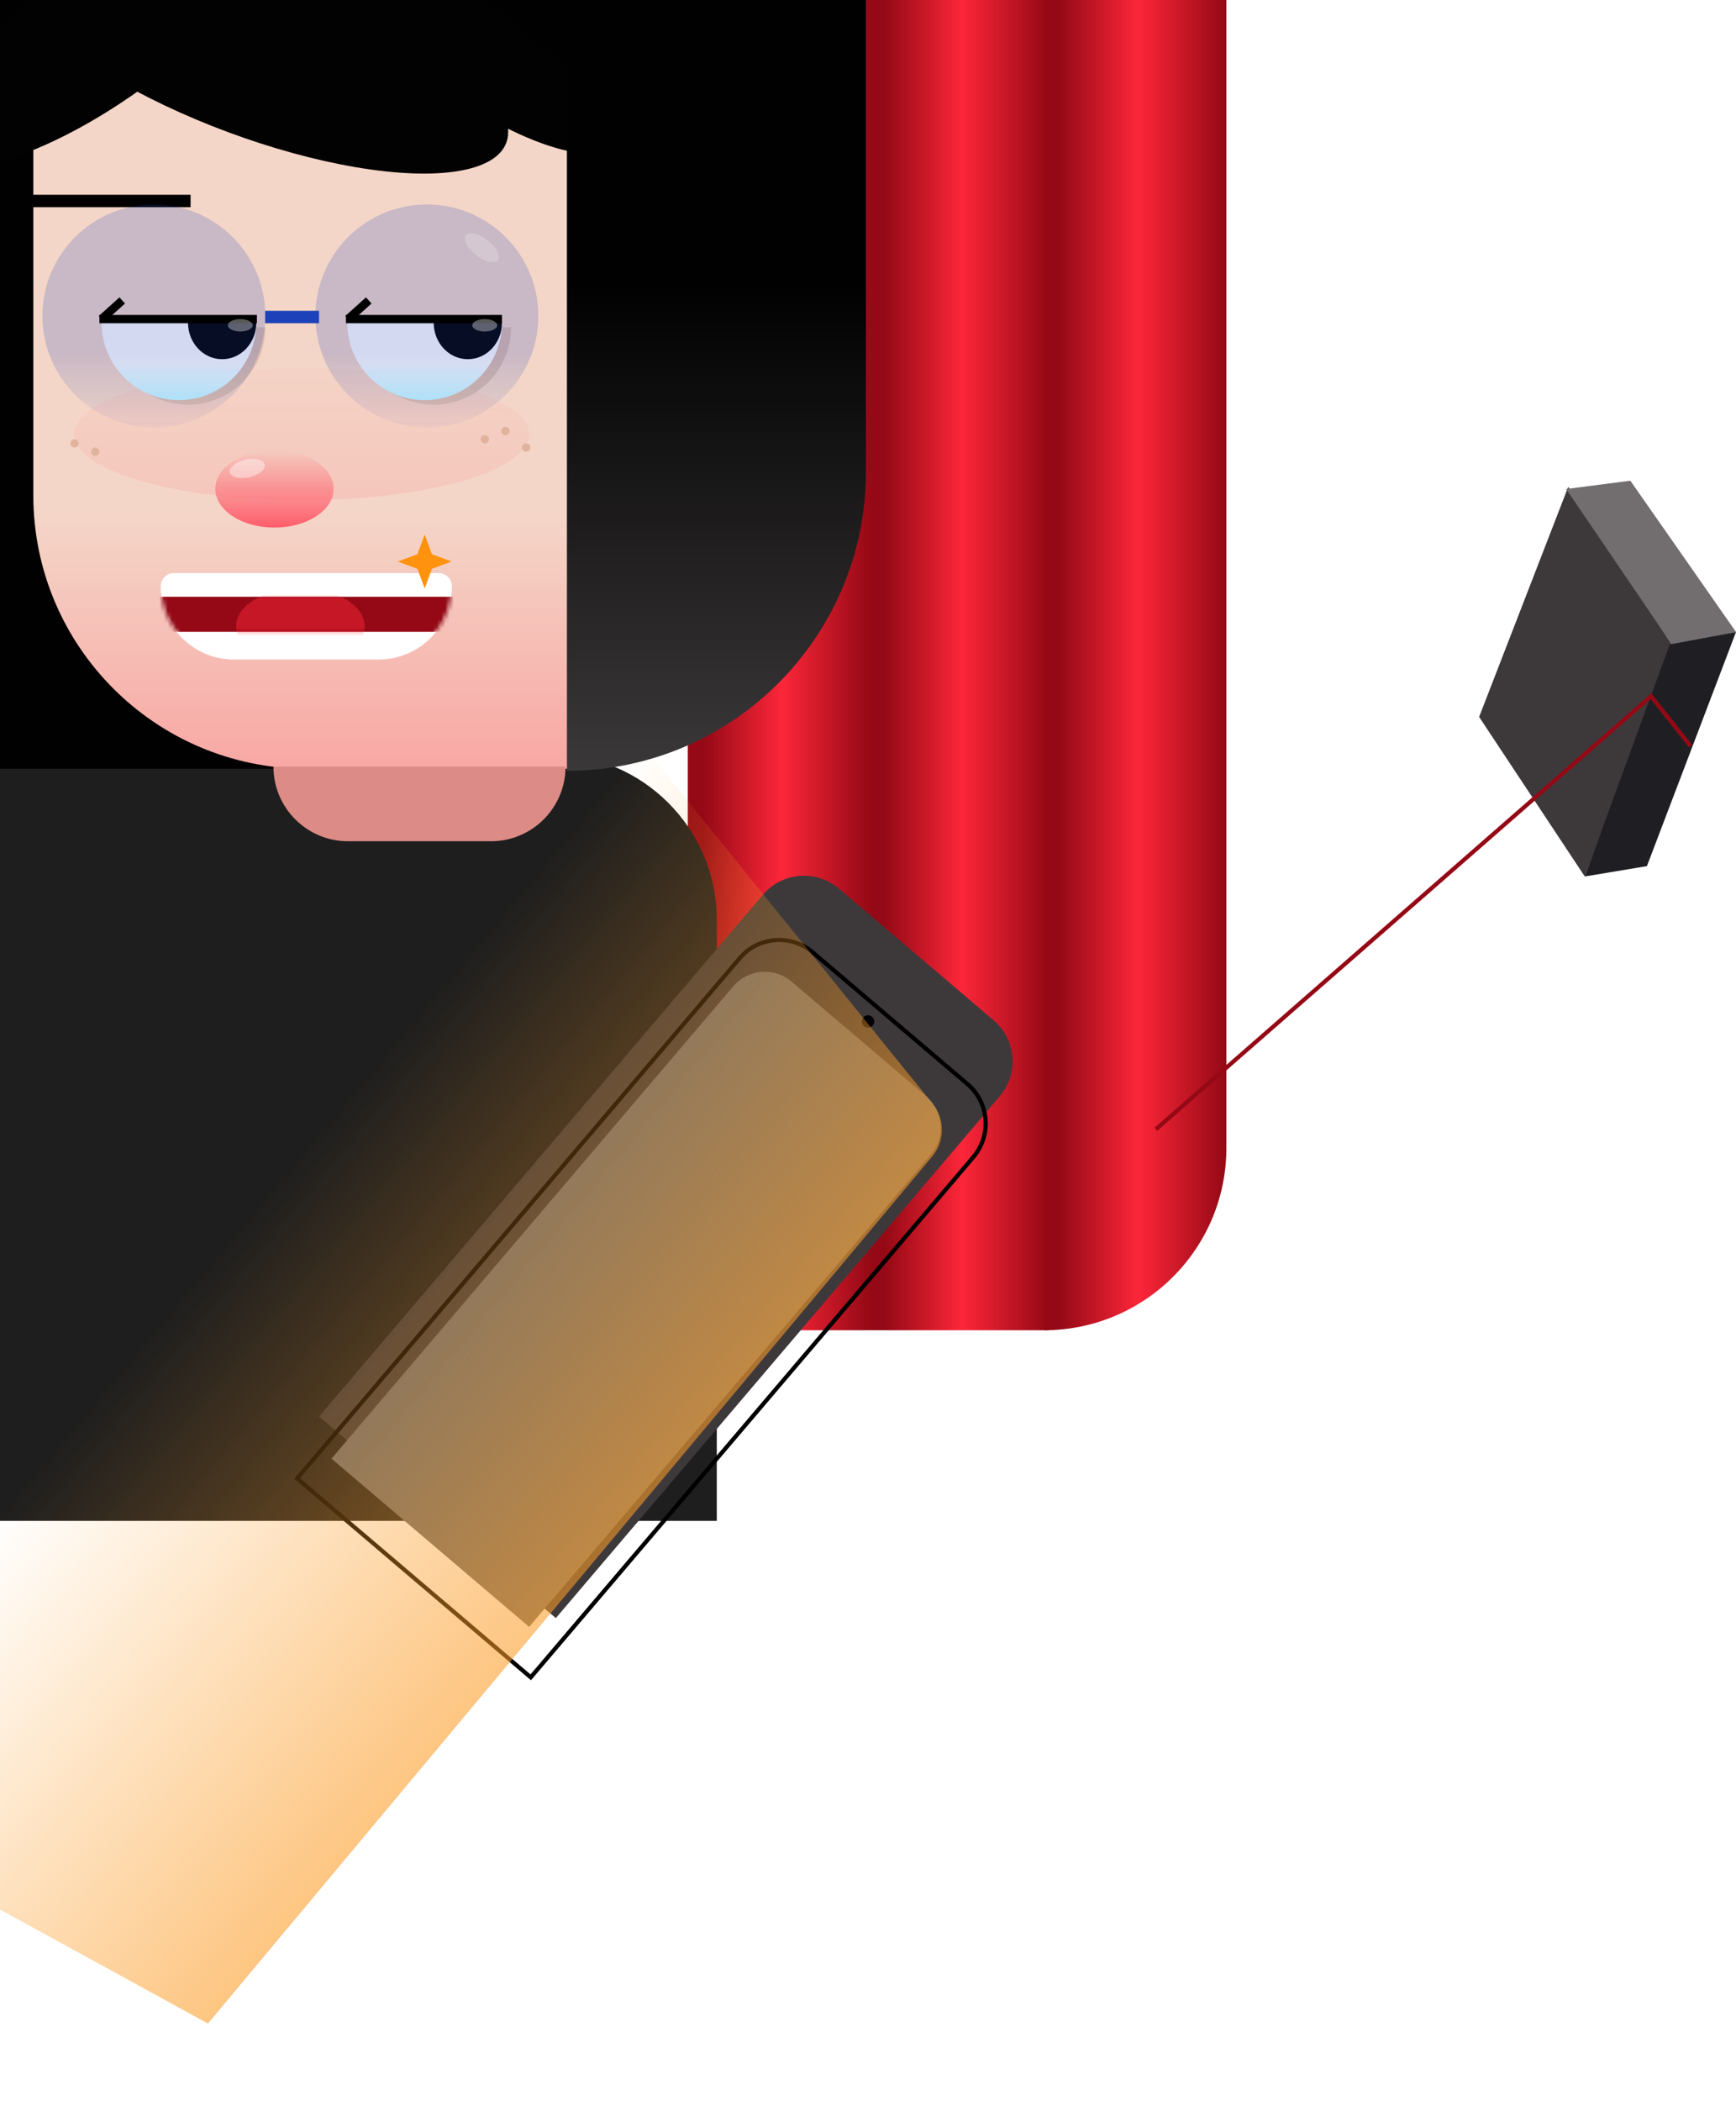 <svg width="419" height="507" viewBox="0 0 419 507" fill="none" xmlns="http://www.w3.org/2000/svg">
  <g filter="url(#filter0_d_101_312)">
  <rect x="148" width="44" height="324" fill="url(#paint0_linear_101_312)"/>
  <rect x="192" width="43" height="324" fill="url(#paint1_linear_101_312)"/>
  <path d="M234 0H278V280C278 304.301 258.301 324 234 324V324V0Z" fill="url(#paint2_linear_101_312)"/>
  </g>
  <path d="M-91 222C-91 199.909 -73.091 182 -51 182H133C155.091 182 173 199.909 173 222V367H-91V222Z" fill="#1E1E1E"/>
  <g filter="url(#filter1_i_101_312)">
  <path d="M71 356.825L178.149 230.901C182.802 225.433 191.006 224.772 196.474 229.425L233.829 261.21C239.297 265.862 239.958 274.067 235.305 279.535L128.156 405.459L71 356.825Z" fill="#3D393B"/>
  </g>
  <path d="M71.705 356.768L178.53 231.225C183.003 225.967 190.892 225.332 196.15 229.805L233.505 261.59C238.763 266.064 239.398 273.953 234.924 279.211L128.099 404.754L71.705 356.768Z" stroke="black"/>
  <circle cx="209.5" cy="246.5" r="1.5" fill="black"/>
  <path d="M80 351.982L176.973 238.017C180.552 233.811 186.863 233.302 191.069 236.881L223.548 264.517C227.754 268.096 228.262 274.407 224.683 278.614L127.71 392.579L80 351.982Z" fill="#6D6D6D"/>
  <path d="M-55 430.661L154.842 179.488L225.096 266.356C228.099 270.07 228.057 275.39 224.994 279.056L50.188 488.293L-55 430.661Z" fill="url(#paint3_linear_101_312)"/>
  <path d="M183.742 -44L-17.215 -27.799V169.508C-17.215 178.345 -10.051 185.508 -1.215 185.508H106.74V-2.824L183.742 -44Z" fill="#010101"/>
  <path d="M8.041 -7.762H145.306V185.508H74.041C37.59 185.508 8.041 155.959 8.041 119.508V-7.762Z" fill="url(#paint4_linear_101_312)"/>
  <rect x="8" y="47" width="38" height="3" fill="black"/>
  <ellipse cx="62.326" cy="12.194" rx="63.874" ry="21" transform="rotate(20.369 62.326 12.194)" fill="#020202"/>
  <ellipse cx="110.038" cy="3.521" rx="49.984" ry="16.433" transform="rotate(38.244 110.038 3.521)" fill="#020202"/>
  <ellipse opacity="0.6" cx="72.83" cy="104.796" rx="54.906" ry="15.923" fill="url(#paint5_linear_101_312)"/>
  <path d="M92 -21L209 -6.388V113.832C209 153.689 176.689 186 136.832 186V186V16.138L92 -21Z" fill="url(#paint6_linear_101_312)"/>
  <path d="M45.379 97.661C55.689 97.661 64.047 89.303 64.047 78.993H26.711C26.711 89.303 35.069 97.661 45.379 97.661Z" fill="#DDBDAE"/>
  <path d="M104.677 97.661C114.987 97.661 123.345 89.303 123.345 78.993H86.009C86.009 89.303 94.367 97.661 104.677 97.661Z" fill="#DDBDAE"/>
  <path d="M43.183 96.562C53.493 96.562 61.851 88.204 61.851 77.893H24.515C24.515 88.204 32.873 96.562 43.183 96.562Z" fill="url(#paint7_linear_101_312)"/>
  <path d="M53.616 86.678C58.165 86.678 61.852 82.745 61.852 77.893H45.38C45.38 82.745 49.068 86.678 53.616 86.678Z" fill="black"/>
  <path d="M102.483 96.562C112.793 96.562 121.151 88.204 121.151 77.893H83.814C83.814 88.204 92.172 96.562 102.483 96.562Z" fill="url(#paint8_linear_101_312)"/>
  <path d="M112.914 86.678C117.463 86.678 121.15 82.745 121.15 77.893H104.678C104.678 82.745 108.366 86.678 112.914 86.678Z" fill="black"/>
  <ellipse cx="66.243" cy="117.974" rx="14.276" ry="9.334" fill="url(#paint9_linear_101_312)"/>
  <path d="M38.79 141.497C38.79 139.724 40.227 138.287 42 138.287H105.86C107.633 138.287 109.07 139.724 109.07 141.497V141.497C109.07 151.247 101.166 159.151 91.416 159.151H56.445C46.694 159.151 38.79 151.247 38.79 141.497V141.497Z" fill="white"/>
  <mask id="mask0_101_312" style="mask-type:alpha" maskUnits="userSpaceOnUse" x="38" y="138" width="72" height="22">
  <path d="M38.791 141.497C38.791 139.724 40.228 138.287 42.001 138.287H105.861C107.634 138.287 109.071 139.724 109.071 141.497V141.497C109.071 151.247 101.167 159.152 91.416 159.152H56.445C46.695 159.152 38.791 151.247 38.791 141.497V141.497Z" fill="white"/>
  </mask>
  <g mask="url(#mask0_101_312)">
  <path d="M34.162 145.302C34.162 144.583 34.745 144 35.464 144H112.761C113.479 144 114.062 144.583 114.062 145.302V145.302C114.062 149.255 110.857 152.46 106.904 152.46H41.321C37.367 152.46 34.162 149.255 34.162 145.302V145.302Z" fill="#940915"/>
  <mask id="mask1_101_312" style="mask-type:alpha" maskUnits="userSpaceOnUse" x="34" y="144" width="81" height="9">
  <path d="M34.162 145.302C34.162 144.583 34.745 144 35.464 144H112.761C113.479 144 114.062 144.583 114.062 145.302V145.302C114.062 149.255 110.857 152.46 106.904 152.46H41.321C37.367 152.46 34.162 149.255 34.162 145.302V145.302Z" fill="#940915"/>
  </mask>
  <g mask="url(#mask1_101_312)">
  <ellipse cx="72.5" cy="151" rx="15.5" ry="9" fill="#FC2639" fill-opacity="0.48"/>
  </g>
  </g>
  <circle cx="103.032" cy="76.244" r="26.904" fill="url(#paint10_linear_101_312)" fill-opacity="0.2"/>
  <circle cx="37.141" cy="76.244" r="26.904" fill="url(#paint11_linear_101_312)" fill-opacity="0.2"/>
  <ellipse cx="24.229" cy="8.302" rx="49.984" ry="16.433" transform="rotate(144.474 24.229 8.302)" fill="#020202"/>
  <path d="M102.5 129L104.256 133.744L109 135.5L104.256 137.256L102.5 142L100.744 137.256L96 135.5L100.744 133.744L102.5 129Z" fill="#FF920E"/>
  <rect x="64" y="75" width="13" height="3" fill="#1C41B8"/>
  <path d="M66 185H136.5V185C136.5 194.941 128.441 203 118.5 203H84C74.059 203 66 194.941 66 185V185Z" fill="#DD8B86"/>
  <rect x="24" y="76" width="38" height="2" fill="black"/>
  <path d="M83.5 76H121.151V78H83.5V76Z" fill="black"/>
  <path d="M24.5 77L29.5 72.5" stroke="black" stroke-width="2"/>
  <path d="M84 77L89 72.5" stroke="black" stroke-width="2"/>
  <circle cx="117" cy="106" r="1" fill="#E1B39D"/>
  <circle cx="23" cy="109" r="1" fill="#E1B39D"/>
  <circle cx="122" cy="104" r="1" fill="#E1B39D"/>
  <circle cx="127" cy="108" r="1" fill="#E1B39D"/>
  <circle cx="18" cy="107" r="1" fill="#E1B39D"/>
  <ellipse cx="58" cy="78.5" rx="3" ry="1.5" fill="white" fill-opacity="0.35"/>
  <ellipse cx="117" cy="78.5" rx="3" ry="1.5" fill="white" fill-opacity="0.35"/>
  <ellipse cx="59.692" cy="113.057" rx="4.323" ry="2.162" transform="rotate(-12.674 59.692 113.057)" fill="white" fill-opacity="0.41"/>
  <path d="M403.5 155.5L378.5 117.5L357 173L382.5 211.5L403.5 155.5Z" fill="#3D393B"/>
  <path d="M393.5 116L378 118L403.5 155.5L419 152.5L393.5 116Z" fill="#726E70"/>
  <path d="M397.5 209L382.5 211.5L403 155.5L419 152.5L397.5 209Z" fill="#1F1F23"/>
  <path d="M279 272.5L398.5 168L408 180" stroke="#940915"/>
  <ellipse cx="116.287" cy="59.772" rx="4.925" ry="2.273" transform="rotate(37.674 116.287 59.772)" fill="white" fill-opacity="0.21"/>
  <defs>
  <filter id="filter0_d_101_312" x="148" y="-3" width="148" height="327" filterUnits="userSpaceOnUse" color-interpolation-filters="sRGB">
  <feFlood flood-opacity="0" result="BackgroundImageFix"/>
  <feColorMatrix in="SourceAlpha" type="matrix" values="0 0 0 0 0 0 0 0 0 0 0 0 0 0 0 0 0 0 127 0" result="hardAlpha"/>
  <feOffset dx="18" dy="-3"/>
  <feComposite in2="hardAlpha" operator="out"/>
  <feColorMatrix type="matrix" values="0 0 0 0 0.659 0 0 0 0 0.608 0 0 0 0 0.514 0 0 0 1 0"/>
  <feBlend mode="normal" in2="BackgroundImageFix" result="effect1_dropShadow_101_312"/>
  <feBlend mode="normal" in="SourceGraphic" in2="effect1_dropShadow_101_312" result="shape"/>
  </filter>
  <filter id="filter1_i_101_312" x="71" y="226.325" width="167.404" height="179.134" filterUnits="userSpaceOnUse" color-interpolation-filters="sRGB">
  <feFlood flood-opacity="0" result="BackgroundImageFix"/>
  <feBlend mode="normal" in="SourceGraphic" in2="BackgroundImageFix" result="shape"/>
  <feColorMatrix in="SourceAlpha" type="matrix" values="0 0 0 0 0 0 0 0 0 0 0 0 0 0 0 0 0 0 127 0" result="hardAlpha"/>
  <feOffset dx="6" dy="-15"/>
  <feComposite in2="hardAlpha" operator="arithmetic" k2="-1" k3="1"/>
  <feColorMatrix type="matrix" values="0 0 0 0 0 0 0 0 0 0 0 0 0 0 0 0 0 0 1 0"/>
  <feBlend mode="normal" in2="shape" result="effect1_innerShadow_101_312"/>
  </filter>
  <linearGradient id="paint0_linear_101_312" x1="192" y1="146.5" x2="151.612" y2="146.5" gradientUnits="userSpaceOnUse">
  <stop stop-color="#940915"/>
  <stop offset="0.526" stop-color="#FC2639"/>
  <stop offset="1" stop-color="#940915"/>
  </linearGradient>
  <linearGradient id="paint1_linear_101_312" x1="235" y1="146.5" x2="195.53" y2="146.5" gradientUnits="userSpaceOnUse">
  <stop stop-color="#940915"/>
  <stop offset="0.526" stop-color="#FC2639"/>
  <stop offset="1" stop-color="#940915"/>
  </linearGradient>
  <linearGradient id="paint2_linear_101_312" x1="278" y1="146.5" x2="237.612" y2="146.5" gradientUnits="userSpaceOnUse">
  <stop stop-color="#940915"/>
  <stop offset="0.526" stop-color="#FC2639"/>
  <stop offset="1" stop-color="#940915"/>
  </linearGradient>
  <linearGradient id="paint3_linear_101_312" x1="49.921" y1="305.075" x2="140.226" y2="380.52" gradientUnits="userSpaceOnUse">
  <stop stop-color="#FC9C27" stop-opacity="0"/>
  <stop offset="1" stop-color="#FC9C27" stop-opacity="0.58"/>
  </linearGradient>
  <linearGradient id="paint4_linear_101_312" x1="76.674" y1="-7.762" x2="76.674" y2="283.791" gradientUnits="userSpaceOnUse">
  <stop stop-color="#F4D6C8"/>
  <stop offset="0.451" stop-color="#F4D6C8"/>
  <stop offset="1" stop-color="#FF5D6B"/>
  </linearGradient>
  <linearGradient id="paint5_linear_101_312" x1="72.83" y1="88.873" x2="72.83" y2="120.719" gradientUnits="userSpaceOnUse">
  <stop stop-color="#FF5D6B" stop-opacity="0.04"/>
  <stop offset="1" stop-color="#FF5D6B" stop-opacity="0.22"/>
  </linearGradient>
  <linearGradient id="paint6_linear_101_312" x1="150.5" y1="-21" x2="150.5" y2="186" gradientUnits="userSpaceOnUse">
  <stop offset="0.432" stop-color="#010101"/>
  <stop offset="1" stop-color="#3B383A"/>
  </linearGradient>
  <linearGradient id="paint7_linear_101_312" x1="43.183" y1="77.893" x2="43.183" y2="96.562" gradientUnits="userSpaceOnUse">
  <stop offset="0.505" stop-color="white"/>
  <stop offset="1" stop-color="#BEF3FF"/>
  </linearGradient>
  <linearGradient id="paint8_linear_101_312" x1="102.483" y1="77.893" x2="102.483" y2="96.562" gradientUnits="userSpaceOnUse">
  <stop offset="0.505" stop-color="white"/>
  <stop offset="1" stop-color="#BEF3FF"/>
  </linearGradient>
  <linearGradient id="paint9_linear_101_312" x1="66.243" y1="108.64" x2="66.243" y2="127.308" gradientUnits="userSpaceOnUse">
  <stop stop-color="#FF5D6B" stop-opacity="0"/>
  <stop offset="1" stop-color="#FF5D6B"/>
  </linearGradient>
  <linearGradient id="paint10_linear_101_312" x1="103.032" y1="49.34" x2="103.032" y2="103.148" gradientUnits="userSpaceOnUse">
  <stop offset="0.661" stop-color="#1C41B8"/>
  <stop offset="1" stop-color="#1C41B8" stop-opacity="0.2"/>
  </linearGradient>
  <linearGradient id="paint11_linear_101_312" x1="37.141" y1="49.34" x2="37.141" y2="103.148" gradientUnits="userSpaceOnUse">
  <stop offset="0.661" stop-color="#1C41B8"/>
  <stop offset="1" stop-color="#1C41B8" stop-opacity="0.2"/>
  </linearGradient>
  </defs>
  </svg>
